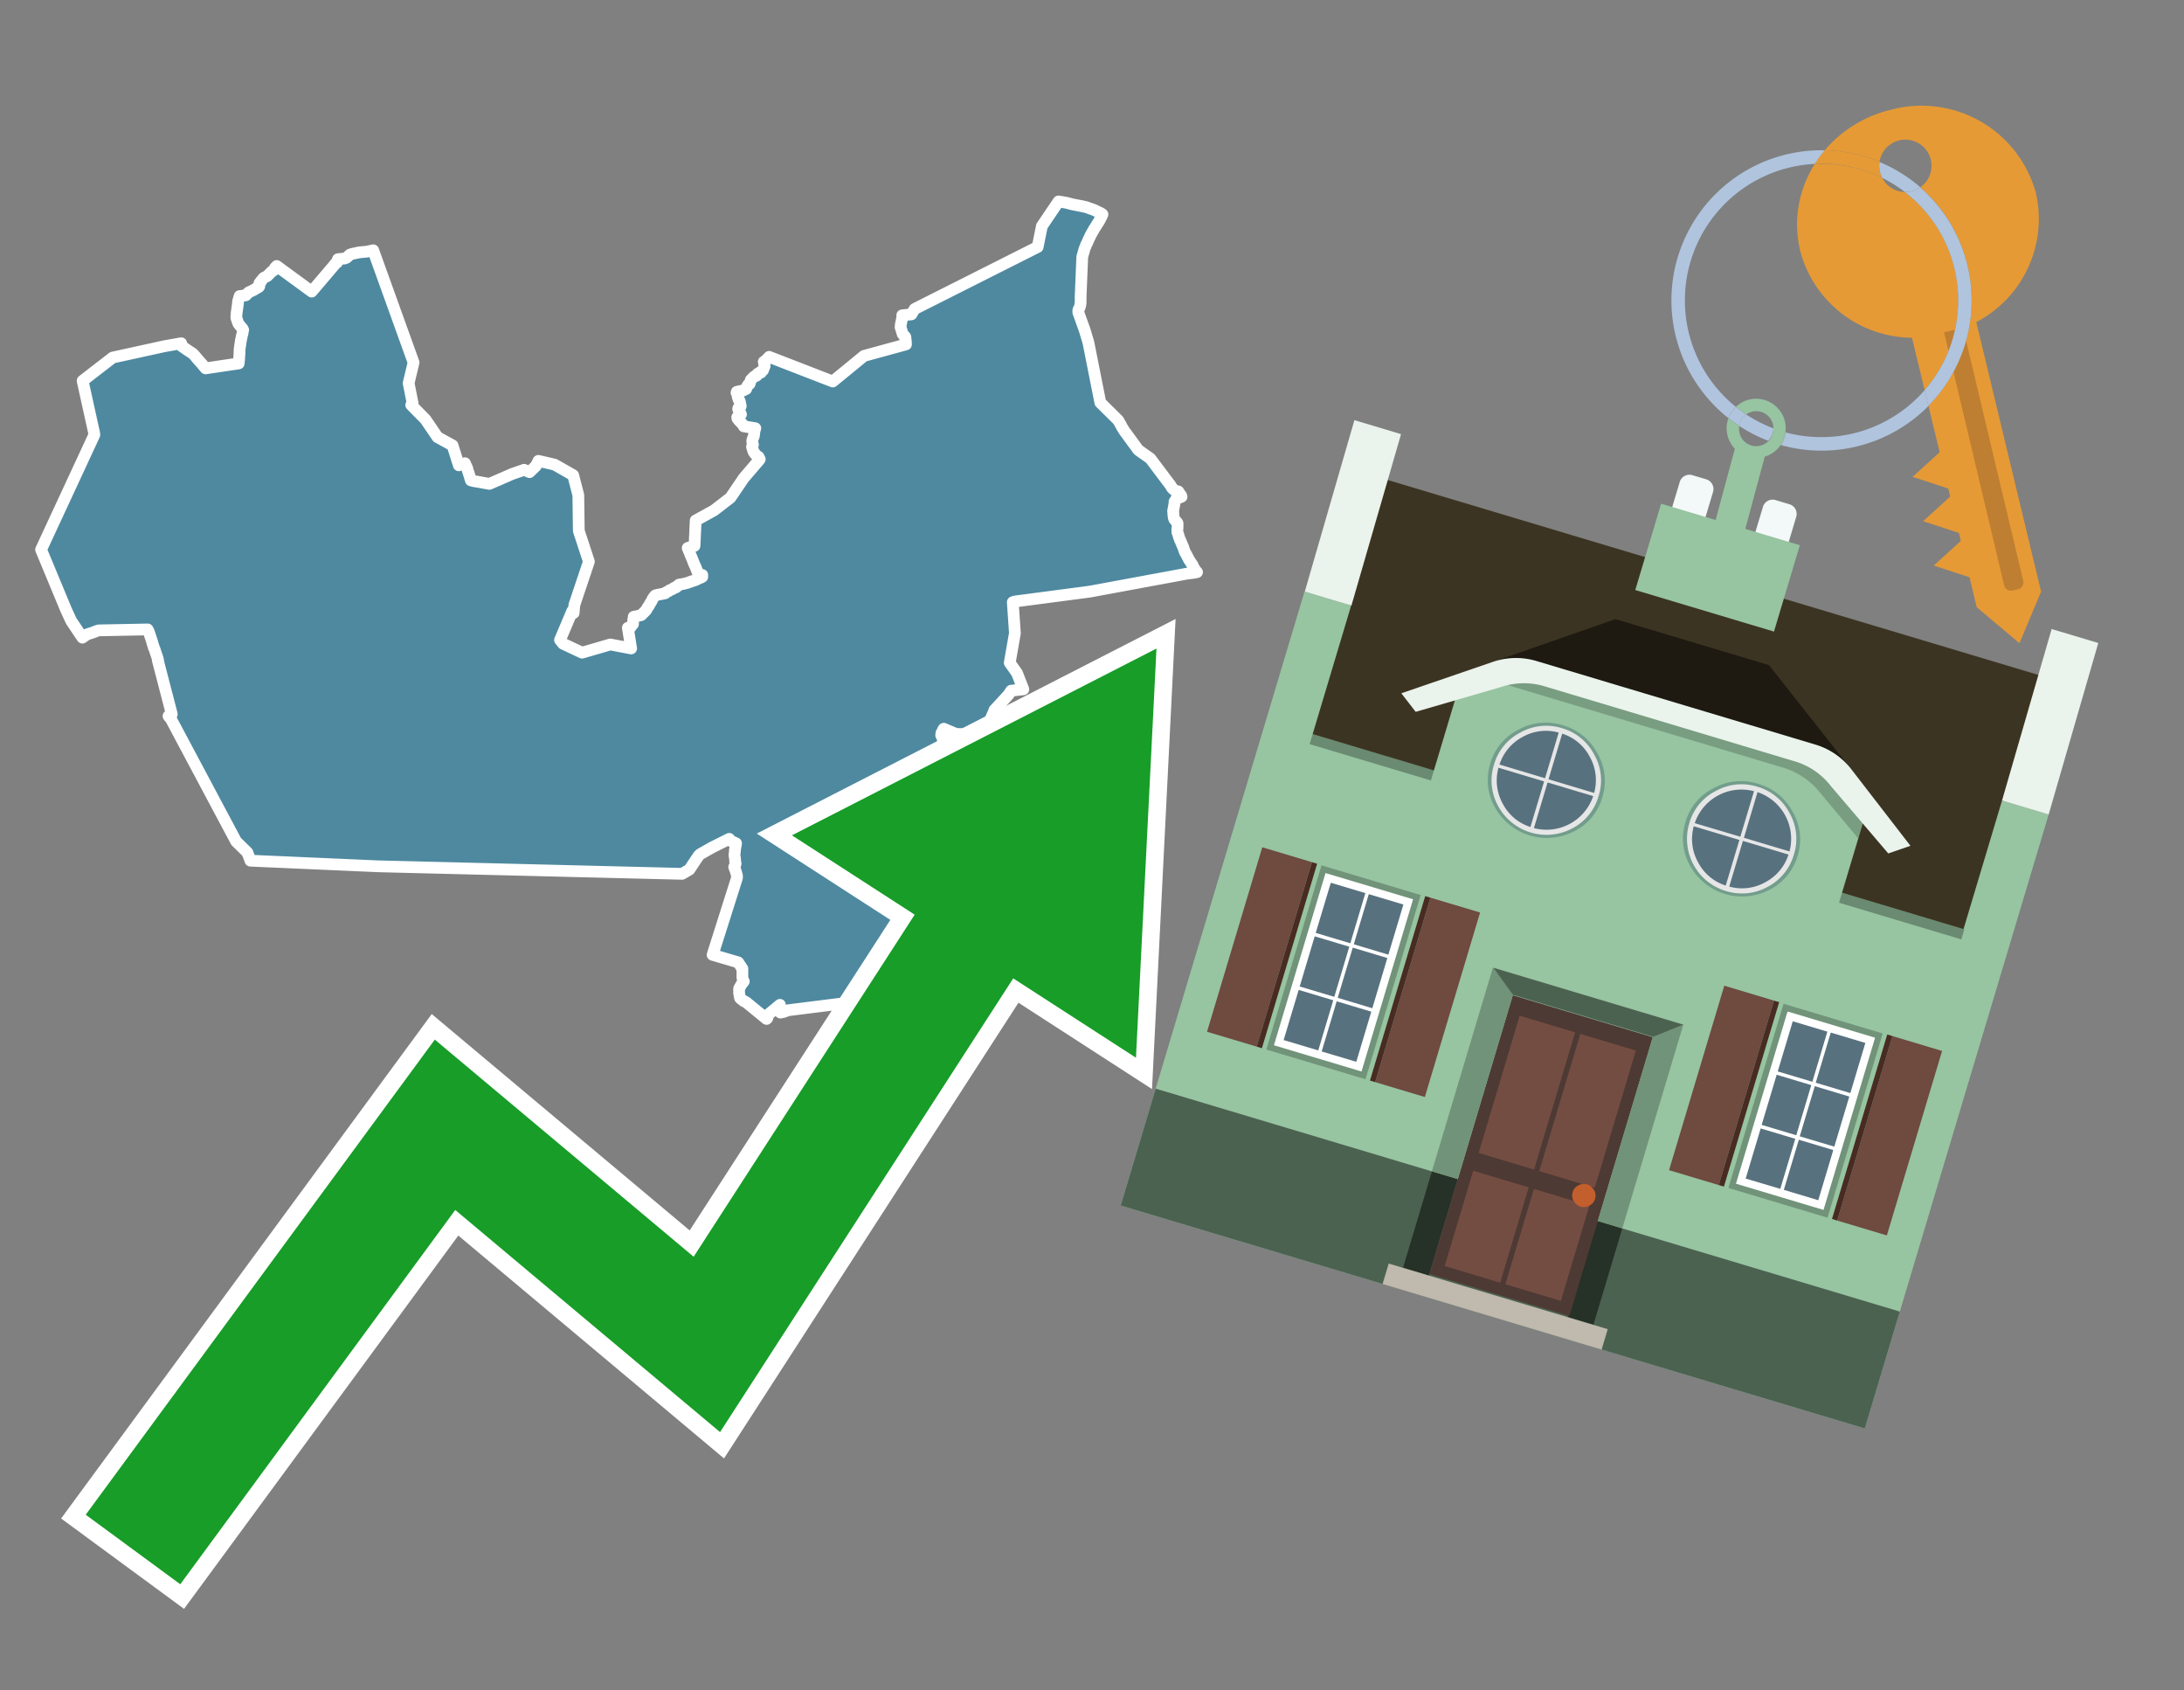 <svg id="Text" xmlns="http://www.w3.org/2000/svg" width="93.05" height="72" viewBox="0 0 93.05 72"><rect x="0" y="0" width="93.05" height="72" fill="#808080" stroke="none"/><polygon points="3.52,16.22 4.8,15.23 6.99,14.75 7.72,14.62 7.69,14.7 7.79,14.78 7.87,14.83 7.95,14.89 8.03,14.94 8.07,14.97 8.15,15.02 8.2,15.05 8.28,15.13 8.43,15.31 8.61,15.51 8.64,15.55 8.7,15.62 8.73,15.65 8.76,15.69 10.17,15.48 10.19,15.26 10.2,15.1 10.21,14.86 10.26,14.52 10.31,14.28 10.34,14.17 10.34,14.13 10.36,14.05 10.34,14.01 10.31,13.97 10.23,13.88 10.21,13.85 10.16,13.79 10.15,13.76 10.13,13.72 10.1,13.62 10.08,13.57 10.07,13.54 10.07,13.5 10.08,13.35 10.11,13.13 10.14,12.92 10.14,12.86 10.15,12.82 10.16,12.78 10.17,12.75 10.18,12.72 10.21,12.61 10.47,12.58 10.51,12.54 10.53,12.51 10.57,12.48 10.6,12.45 10.75,12.38 10.83,12.34 10.87,12.31 10.95,12.27 11.03,12.22 11.05,12.19 11.05,12.16 11.04,12.12 11.05,12.08 11.06,12.05 11.09,12.02 11.12,11.99 11.13,11.96 11.16,11.93 11.18,11.9 11.23,11.84 11.28,11.81 11.37,11.77 11.41,11.74 11.43,11.71 11.47,11.68 11.49,11.65 11.53,11.62 11.55,11.59 11.6,11.55 11.66,11.52 11.69,11.49 11.7,11.45 11.72,11.4 11.77,11.37 11.79,11.33 13.28,12.42 14.25,11.28 14.27,11.25 14.31,11.21 14.36,11.18 14.37,11.14 14.38,11.09 14.4,11.04 14.68,11.01 14.76,10.98 14.84,10.91 14.88,10.87 14.92,10.84 15.02,10.81 15.16,10.78 15.3,10.75 15.62,10.72 15.77,10.69 15.9,10.66 17.62,15.44 17.41,16.32 17.58,17.18 17.55,17.22 17.52,17.25 18.13,17.87 18.64,18.62 19.28,18.97 19.55,19.82 19.77,19.76 19.81,19.73 19.88,19.89 19.9,19.93 19.91,19.96 19.94,20.08 19.97,20.15 19.98,20.21 20.01,20.27 20.02,20.33 20.04,20.39 20.05,20.43 20.06,20.46 20.17,20.49 20.41,20.53 20.57,20.56 20.85,20.61 21.84,20.18 22.22,20.05 22.33,20.01 22.56,20.11 22.83,19.85 22.92,19.68 22.94,19.63 23.63,19.79 24.42,20.24 24.64,21.09 24.66,22.61 25.09,23.92 24.47,25.77 24.44,26.11 24.41,26.07 24.38,26.03 23.89,27.19 23.86,27.26 23.99,27.42 24.8,27.8 26,27.45 26.89,27.62 26.75,26.74 26.87,26.71 26.89,26.68 26.91,26.65 26.94,26.61 26.97,26.58 26.97,26.54 26.97,26.48 26.98,26.4 26.99,26.35 27,26.31 27,26.27 27.16,26.24 27.32,26.2 27.37,26.15 27.53,25.99 27.6,25.86 27.65,25.8 27.7,25.7 27.77,25.59 27.79,25.54 27.81,25.5 27.84,25.46 27.87,25.42 27.89,25.39 27.92,25.36 28.03,25.33 28.2,25.3 28.34,25.27 28.36,25.24 28.5,25.17 28.53,25.14 28.62,25.11 28.67,25.08 28.7,25.05 28.8,25.02 28.81,24.99 28.88,24.96 28.9,24.93 28.93,24.9 29.12,24.87 29.31,24.82 29.44,24.77 29.57,24.73 29.65,24.7 29.73,24.66 29.79,24.63 29.87,24.6 29.92,24.57 29.92,24.53 29.92,24.49 29.76,24.46 29.69,24.29 29.64,24.16 29.57,24.01 29.52,23.88 29.46,23.73 29.4,23.59 29.39,23.55 29.34,23.44 29.3,23.34 29.59,23.25 29.64,22.17 30.42,21.74 31.12,21.2 31.69,20.36 32.35,19.59 32.37,19.56 32.33,19.49 32.32,19.46 32.25,19.42 32.22,19.39 32.19,19.35 32.16,19.32 32.14,19.29 32.11,19.25 32.09,19.2 32.07,19.13 32.05,19.07 32.04,19.03 32.08,18.94 32.06,18.88 32.06,18.84 32.05,18.81 32.05,18.77 32.06,18.74 32.07,18.69 32.09,18.65 32.12,18.56 32.13,18.49 32.14,18.4 32.15,18.32 32.17,18.28 32.18,18.24 31.69,18.16 31.67,18.12 31.63,18.06 31.6,18.03 31.56,17.99 31.53,17.96 31.5,17.93 31.42,17.83 31.42,17.8 31.41,17.77 31.45,17.74 31.53,17.69 31.57,17.65 31.55,17.61 31.53,17.56 31.51,17.52 31.48,17.49 31.46,17.45 31.45,17.42 31.46,17.38 31.51,17.35 31.56,17.3 31.52,17.1 31.49,17.06 31.49,17.03 31.46,17 31.46,16.96 31.44,16.93 31.43,16.9 31.44,16.82 31.42,16.79 31.4,16.76 31.38,16.73 31.39,16.69 31.52,16.66 31.67,16.63 31.71,16.6 31.79,16.57 31.8,16.54 31.82,16.5 31.83,16.46 31.86,16.42 31.88,16.38 31.94,16.35 31.96,16.28 31.99,16.18 32.03,16.14 32.07,16.1 32.1,16.07 32.13,16.04 32.24,16 32.25,15.97 32.26,15.94 32.29,15.91 32.42,15.87 32.4,15.84 32.47,15.8 32.51,15.77 32.52,15.73 32.58,15.59 32.54,15.41 32.59,15.38 32.63,15.35 32.77,15.2 35.48,16.25 36.81,15.16 38.6,14.67 38.59,14.49 38.57,14.45 38.58,14.4 38.57,14.35 38.54,14.32 38.46,14.23 38.37,13.94 38.38,13.82 38.41,13.68 38.45,13.47 38.44,13.43 38.83,13.39 38.97,13.16 44.21,10.52 44.39,9.63 45.1,8.58 45.28,8.61 45.45,8.64 45.67,8.7 45.98,8.76 46.27,8.82 46.49,8.9 46.58,8.93 46.67,8.97 46.79,9.03 46.88,9.07 46.93,9.1 46.97,9.13 46.96,9.16 46.94,9.19 46.92,9.25 46.89,9.3 46.85,9.38 46.83,9.41 46.81,9.45 46.79,9.48 46.75,9.54 46.67,9.67 46.65,9.7 46.61,9.76 46.57,9.84 46.53,9.9 46.5,9.96 46.46,10.03 46.43,10.1 46.37,10.22 46.36,10.26 46.34,10.29 46.32,10.34 46.29,10.4 46.27,10.43 46.26,10.47 46.21,10.59 46.11,10.94 46.04,12.64 46.04,12.89 46.03,12.97 46.02,13.02 46.01,13.06 46,13.09 45.95,13.19 45.94,13.23 45.94,13.26 45.94,13.3 46.22,14.08 46.36,14.55 46.37,14.58 46.88,17.15 47.64,17.9 47.75,18.09 47.8,18.19 47.9,18.35 48.5,19.17 49.01,19.53 49.86,20.66 49.89,20.7 49.9,20.73 49.92,20.76 49.94,20.79 49.98,20.83 50.02,20.86 50.06,20.9 50.2,20.93 50.23,20.97 50.25,21.01 50.28,21.05 50.33,21.12 50.34,21.16 50.16,21.23 50.11,21.26 50.06,21.34 50.04,21.37 50.04,21.41 50.04,21.44 50.04,21.47 50.03,21.5 50.02,21.55 50.02,21.58 50.01,21.61 50,21.65 50,21.68 49.99,21.71 49.98,21.78 49.99,21.82 49.99,21.85 49.99,21.91 50,21.95 50,22 50.01,22.04 50.02,22.09 50.04,22.13 50.12,22.22 50.15,22.25 50.17,22.29 50.17,22.34 50.17,22.41 50.17,22.44 50.17,22.5 50.16,22.55 50.16,22.65 50.17,22.69 50.19,22.74 50.2,22.77 50.21,22.8 50.22,22.85 50.24,22.9 50.25,22.93 50.27,22.99 50.3,23.04 50.32,23.1 50.33,23.13 50.36,23.18 50.37,23.22 50.41,23.3 50.43,23.37 50.47,23.48 50.48,23.51 50.55,23.63 50.58,23.69 50.62,23.76 50.63,23.79 50.66,23.84 50.73,23.95 50.79,24.04 50.81,24.07 50.83,24.11 50.86,24.19 50.89,24.23 50.97,24.34 51,24.37 50.85,24.4 50.59,24.43 46.43,25.2 43.24,25.62 43.15,25.65 43.24,26.97 43.02,28.23 43.33,28.67 43.6,29.36 43.08,29.42 42.96,29.6 42.37,30.24 42.33,30.35 42.2,30.64 42.17,30.73 42.13,30.82 42.08,30.95 41.83,31.18 41.83,31.29 40.73,31.26 40.21,31.04 40.18,31.08 40.17,31.13 40.11,31.22 40.1,31.32 40.12,31.36 40.15,31.42 40.17,31.47 40.17,31.52 40.19,31.57 40.2,31.63 40.22,31.69 40.22,31.73 40.23,31.76 40.27,31.79 40.31,31.82 40.33,31.86 40.35,31.89 40.36,31.95 40.37,31.98 40.37,32.02 40.38,32.05 40.36,32.09 40.35,32.13 40.35,32.18 40.35,32.26 40.36,32.29 40.37,32.32 40.37,32.36 40.38,32.39 40.37,32.43 40.35,32.47 40.34,32.5 40.34,32.54 40.33,32.59 40.32,32.62 40.31,32.65 40.33,32.69 40.33,32.73 40.32,32.79 40.31,32.82 40.32,32.86 40.34,32.9 40.39,32.93 40.43,32.97 40.52,33 40.56,33.03 40.55,33.06 40.58,33.09 40.64,33.12 40.88,33.15 40.9,33.19 40.96,33.23 41.01,33.26 41.03,33.3 41.08,33.33 41.23,33.36 41.48,33.39 41.51,33.42 41.54,33.45 41.57,33.48 41.55,33.52 41.51,33.56 41.48,33.59 41.42,33.63 41.37,33.67 41.31,33.71 41.27,33.75 41.19,33.82 41.14,33.86 41.1,33.89 41.06,33.92 41.02,33.95 40.96,33.99 40.91,34.02 40.86,34.05 40.8,34.08 40.77,34.11 40.71,34.14 40.66,34.17 40.62,34.2 40.3,34.23 40.23,34.26 40.1,34.3 39.98,34.33 39.94,34.36 39.89,34.39 39.88,34.42 39.88,34.46 39.86,34.49 39.85,34.52 39.84,34.55 39.78,34.59 39.74,34.63 39.72,34.66 39.71,34.69 39.71,34.72 39.67,34.75 39.6,34.8 39.56,34.83 39.49,34.88 39.4,34.96 39.36,34.99 39.31,35.06 39.27,35.09 39.25,35.12 39.29,35.87 39.21,36.87 38.99,37.44 39.02,37.49 39.03,37.52 39.05,37.55 39.06,37.6 39.06,37.63 39.08,37.68 39.09,37.71 39.13,37.74 39.21,37.79 39.32,37.84 39.36,37.87 39.39,37.9 39.41,37.93 39.47,37.98 39.49,38.01 39.56,38.05 39.62,38.09 39.68,38.13 39.76,38.16 39.84,38.22 39.88,38.27 39.89,38.32 39.9,38.35 39.9,38.38 39.78,38.43 39.74,38.46 39.7,38.52 39.7,38.56 39.72,38.59 39.74,38.63 39.77,38.66 39.84,38.69 39.89,38.72 39.96,38.76 39.93,38.82 39.91,38.86 39.91,38.91 39.92,38.94 39.92,38.97 39.98,39 40.01,39.03 40.03,39.06 40.48,39.09 40.51,39.12 40.51,39.15 40.55,39.18 40.59,39.21 40.62,39.24 40.67,39.28 40.7,39.32 40.75,39.35 40.81,39.4 41.18,39.43 41.24,39.46 41.38,39.5 41.4,39.54 41.55,39.57 41.53,39.6 41.52,39.63 41.52,39.66 41.51,39.7 41.51,39.73 41.51,39.77 41.5,39.83 41.49,39.86 41.46,39.89 41.43,39.93 41.4,39.98 41.37,40.01 41.33,40.06 41.3,40.1 41.27,40.15 41.25,40.2 41.24,40.24 41.23,40.29 41.22,40.32 41.2,40.36 41.15,40.39 41.07,40.42 40.9,39.8 39.68,40.45 39.64,40.48 39.58,40.52 39.53,40.55 39.5,40.58 39.43,40.63 39.35,40.7 39.29,40.75 39.27,40.78 39.24,40.82 39.29,40.91 39.34,40.96 39.42,41.03 39.47,41.07 39.54,41.12 39.61,41.17 39.68,41.21 39.84,41.31 40.06,41.46 40.14,41.51 40.15,41.57 40.15,41.6 40.18,41.99 40.2,42.21 40.21,42.34 40.21,42.37 40.21,42.41 40.21,42.45 40.21,42.48 40.22,42.57 40.22,42.61 40.24,42.76 40.25,42.96 40.27,43.16 40.27,43.23 39.3,43.07 36.67,42.87 36.05,42.72 33.58,43.03 33.39,43.1 33.25,43.13 33.3,42.99 33.25,42.93 33.22,42.9 33.22,42.83 33.23,42.8 32.76,43.19 32.72,43.26 32.69,43.31 32.7,43.34 32.69,43.37 32.66,43.4 31.78,42.68 31.7,42.65 31.56,42.54 31.53,42.51 31.49,42.3 31.49,42.24 31.49,42.17 31.49,42.11 31.51,42.07 31.59,41.93 31.69,41.8 31.67,41.77 31.65,41.72 31.64,41.68 31.63,41.63 31.63,41.26 31.45,40.99 30.36,40.67 31.4,37.39 31.4,37.32 31.4,37.29 31.39,37.26 31.37,37.19 31.36,37.16 31.35,37.12 31.34,37.09 31.31,37.01 31.29,36.96 31.28,36.93 31.33,36.83 31.34,36.8 31.34,36.77 31.33,36.73 31.32,36.69 31.32,36.63 31.32,36.6 31.31,36.57 31.31,36.53 31.29,36.42 31.3,36.35 31.31,36.28 31.31,36.25 31.31,36.21 31.32,36.17 31.33,36.08 31.34,36.04 31.35,36 31.35,35.96 31.36,35.92 31.12,35.81 31.05,35.78 31.07,35.73 30.31,36.11 30.26,36.14 29.82,36.39 29.75,36.47 29.37,37.04 29.06,37.22 16.13,36.9 10.67,36.66 10.54,36.31 10.06,35.84 7.27,30.6 7.24,30.57 7.2,30.53 7.18,30.5 7.32,30.42 6.72,28.11 6.74,28.15 6.72,28.06 6.7,27.99 6.62,27.76 6.59,27.66 6.55,27.58 6.54,27.53 6.49,27.38 6.48,27.33 6.4,27.09 6.34,26.91 6.29,26.81 4.2,26.85 4.11,26.88 3.96,26.94 3.71,27.02 3.55,27.13 3.51,27.16 3.03,26.44 2.81,25.96 1.75,23.41 4.02,18.52 4.01,18.44 " fill="#4e89a0" stroke="#fff" stroke-linejoin="round" stroke-width="0.5"/><polygon points="49.272 27.624 33.741 35.58 38.97 38.959 29.553 53.529 18.525 44.281 3.652 64.518 7.681 67.479 19.396 51.538 30.678 60.999 43.169 41.673 48.398 45.053 49.272 27.624" fill="none" stroke="#fff" stroke-miterlimit="10" stroke-width="1.5"/><polygon points="49.272 27.624 33.741 35.58 38.97 38.959 29.553 53.529 18.525 44.281 3.652 64.518 7.681 67.479 19.396 51.538 30.678 60.999 43.169 41.673 48.398 45.053 49.272 27.624" fill="#179d28"/><path d="M80.19,7.577a1.16,1.16,0,0,1-.094-.251,1.114,1.114,0,0,1-.018-.429A6.367,6.367,0,0,0,77.743,6.4a5.269,5.269,0,0,0-.423.577c.1,0,.192-.007.288-.007A5.794,5.794,0,0,1,80.19,7.577Z" fill="#e69a35"/><path d="M77.608,6.4A6.394,6.394,0,0,0,73.64,17.81a1.26,1.26,0,0,1,.317-.48A5.821,5.821,0,0,1,77.32,6.981a5.269,5.269,0,0,1,.423-.577Z" fill="#b0c4de"/><path d="M84.2,13.72a4.962,4.962,0,0,0,2.545-5.48,5.047,5.047,0,0,0-6.179-3.566A5.322,5.322,0,0,0,77.743,6.4a6.367,6.367,0,0,1,2.335.493,1.114,1.114,0,1,1,1.736,1.084,6.392,6.392,0,0,1,.347,9.3l.479,1.985-.438.4-.716.648.92.3.6.2.082.341-.438.4-.716.648.92.3.605.2.082.341-.438.4-.716.649.92.3.605.2.307,1.274,1.821,1.534.921-2.2Z" fill="#e69a35"/><path d="M81.154,8.179a1.115,1.115,0,0,1-.964-.6,5.794,5.794,0,0,0-2.582-.6c-.1,0-.192,0-.288.007a4.783,4.783,0,0,0-.625,3.685,4.962,4.962,0,0,0,4.765,3.715L82,16.617a5.82,5.82,0,0,0-.846-8.438Z" fill="#e69a35"/><path d="M74.1,18.142a6.386,6.386,0,0,0,1.232.63.73.73,0,0,0,.224-.527h0a5.783,5.783,0,0,1-1.159-.593A.733.733,0,0,0,74.1,18.142Z" fill="#b0c4de"/><path d="M74.4,17.652q-.228-.152-.44-.322a1.26,1.26,0,0,0-.317.48c.148.117.3.228.46.332A.733.733,0,0,1,74.4,17.652Z" fill="#b0c4de"/><path d="M74.824,16.984a1.257,1.257,0,0,0-.867.346c.141.114.288.222.44.322a.731.731,0,0,1,1.159.593h0a.732.732,0,1,1-1.463,0,.7.7,0,0,1,.007-.1c-.158-.1-.312-.215-.46-.332a1.258,1.258,0,0,0,.273,1.3l-.979,3.635,1.275.341.98-3.639a1.266,1.266,0,0,0,.681-.5,1.249,1.249,0,0,0,.2-.538,1.328,1.328,0,0,0,.012-.168A1.262,1.262,0,0,0,74.824,16.984Z" fill="#97c4a1"/><path d="M85.974,25.1l-.226.053a.3.3,0,0,1-.362-.223l-2.56-10.777.81-.193L86.2,24.736A.3.3,0,0,1,85.974,25.1Z" fill="#bf7f32"/><path d="M80.1,7.326a1.16,1.16,0,0,0,.094.251,5.833,5.833,0,0,1,.964.6,1.137,1.137,0,0,0,.287-.031,1.108,1.108,0,0,0,.373-.167A6.371,6.371,0,0,0,80.078,6.9,1.114,1.114,0,0,0,80.1,7.326Z" fill="#b0c4de"/><path d="M77.608,18.618a5.836,5.836,0,0,1-1.534-.2,1.24,1.24,0,0,1-.2.537,6.4,6.4,0,0,0,6.291-1.666L82,16.617A5.807,5.807,0,0,1,77.608,18.618Z" fill="#b0c4de"/><path d="M81.814,7.981a1.108,1.108,0,0,1-.373.167,1.137,1.137,0,0,1-.287.031A5.82,5.82,0,0,1,82,16.617l.161.667a6.392,6.392,0,0,0-.347-9.3Z" fill="#b0c4de"/><polygon points="83.79 39.753 55.78 31.364 58.988 20.404 86.964 28.783 83.79 39.753 83.79 39.753" fill="#3c3422" fill-rule="evenodd"/><polygon points="81.705 53.32 87.284 34.692 85.297 34.097 83.656 39.575 55.926 31.269 57.567 25.791 55.579 25.196 47.746 51.348 79.451 60.844 81.705 53.32" fill="#97c4a1" fill-rule="evenodd"/><rect x="69.522" y="21.148" width="0.444" height="28.983" transform="translate(15.592 92.226) rotate(-73.326)" opacity="0.3"/><polygon points="87.284 34.692 85.297 34.097 87.411 26.793 89.398 27.388 87.284 34.692 87.284 34.692" fill="#eaf3ec" fill-rule="evenodd"/><polygon points="57.578 25.794 55.591 25.199 57.705 17.896 59.692 18.491 57.578 25.794 57.578 25.794" fill="#eaf3ec" fill-rule="evenodd"/><polygon points="79.451 60.844 80.943 55.865 49.238 46.369 47.747 51.348 79.451 60.844 79.451 60.844" fill="#4c6251" fill-rule="evenodd"/><path d="M71.566,20.528l-.522,1.743,1.418.425.523-1.744a.432.432,0,0,0-.289-.536l-.593-.177A.431.431,0,0,0,71.566,20.528Z" fill="#f3f9f8" fill-rule="evenodd"/><path d="M75.111,21.589l-.522,1.743,1.418.425.522-1.743a.43.43,0,0,0-.289-.536l-.593-.178A.43.43,0,0,0,75.111,21.589Z" fill="#f3f9f8" fill-rule="evenodd"/><polygon points="75.368 28.329 68.829 26.37 63.807 28.121 78.733 32.591 75.368 28.329" fill="#1e1a11"/><polygon points="78.248 32.422 64.442 28.287 62.236 28.998 60.064 36.247 77.453 41.455 79.651 34.116 78.248 32.422" fill="#97c4a1"/><path d="M77.74,32.516S65.088,28.725,65,28.7l-.938.43,11.892,3.562a3.175,3.175,0,0,1,1.532,1l1.685,2.02.327-1.09Z" fill-rule="evenodd" opacity="0.2"/><path d="M77.35,31.716,65.458,28.154a3.041,3.041,0,0,0-1.854.037l-3.9,1.339.611.79,3.626-1.054a3.045,3.045,0,0,1,1.855-.037l10.673,3.2A3.028,3.028,0,0,1,78,33.477l2.45,2.874.945-.325-2.518-3.26A3.036,3.036,0,0,0,77.35,31.716Z" fill="#eaf3ec"/><polygon points="76.683 23.223 70.773 21.453 69.671 25.132 75.581 26.902 76.683 23.223 76.683 23.223" fill="#97c4a1" fill-rule="evenodd"/><g id="Symbol_9_0_Layer2_0_MEMBER_8_MEMBER_21_MEMBER_0_FILL" data-name="Symbol 9 0 Layer2 0 MEMBER 8 MEMBER 21 MEMBER 0 FILL"><path d="M66.584,30.892a2.39,2.39,0,0,0-1.891.189,2.317,2.317,0,0,0-1.2,1.448A2.345,2.345,0,0,0,63.7,34.4a2.528,2.528,0,0,0,3.367,1.008,2.339,2.339,0,0,0,1.2-1.447,2.313,2.313,0,0,0-.208-1.87A2.394,2.394,0,0,0,66.584,30.892Z" fill="#729d8c"/></g><g id="Symbol_9_0_Layer2_0_MEMBER_8_MEMBER_21_MEMBER_1_FILL" data-name="Symbol 9 0 Layer2 0 MEMBER 8 MEMBER 21 MEMBER 1 FILL"><path d="M66.547,31.016a2.241,2.241,0,0,0-1.769.185,2.213,2.213,0,0,0-1.127,1.376,2.239,2.239,0,0,0,.185,1.768,2.341,2.341,0,0,0,3.145.942,2.234,2.234,0,0,0,1.126-1.376,2.207,2.207,0,0,0-.185-1.768A2.237,2.237,0,0,0,66.547,31.016Z" fill="#e6e6e6"/></g><g id="Symbol_9_0_Layer2_0_MEMBER_8_MEMBER_21_MEMBER_2_MEMBER_0_FILL" data-name="Symbol 9 0 Layer2 0 MEMBER 8 MEMBER 21 MEMBER 2 MEMBER 0 FILL"><path d="M65.787,33.284,63.843,32.7a2.036,2.036,0,0,0,.186,1.539,2.015,2.015,0,0,0,1.175.986Z" fill="#58717f"/></g><g id="Symbol_9_0_Layer2_0_MEMBER_8_MEMBER_21_MEMBER_2_MEMBER_1_FILL" data-name="Symbol 9 0 Layer2 0 MEMBER 8 MEMBER 21 MEMBER 2 MEMBER 1 FILL"><path d="M65.827,33.148l.582-1.944a2.01,2.01,0,0,0-1.523.178,2.037,2.037,0,0,0-1,1.183Z" fill="#58717f"/></g><g id="Symbol_9_0_Layer2_0_MEMBER_8_MEMBER_21_MEMBER_2_MEMBER_2_FILL" data-name="Symbol 9 0 Layer2 0 MEMBER 8 MEMBER 21 MEMBER 2 MEMBER 2 FILL"><path d="M67.878,33.91l-1.943-.582-.582,1.944a2.1,2.1,0,0,0,2.525-1.362Z" fill="#58717f"/></g><g id="Symbol_9_0_Layer2_0_MEMBER_8_MEMBER_21_MEMBER_2_MEMBER_3_FILL" data-name="Symbol 9 0 Layer2 0 MEMBER 8 MEMBER 21 MEMBER 2 MEMBER 3 FILL"><path d="M66.558,31.249l-.582,1.943,1.943.582a2.031,2.031,0,0,0-.186-1.539A2.009,2.009,0,0,0,66.558,31.249Z" fill="#58717f"/></g><g id="Symbol_9_0_Layer2_0_MEMBER_8_MEMBER_21_MEMBER_0_FILL-2" data-name="Symbol 9 0 Layer2 0 MEMBER 8 MEMBER 21 MEMBER 0 FILL"><path d="M74.9,33.384a2.4,2.4,0,0,0-1.891.189,2.316,2.316,0,0,0-1.2,1.448,2.341,2.341,0,0,0,.209,1.87A2.527,2.527,0,0,0,75.387,37.9a2.345,2.345,0,0,0,1.2-1.447,2.314,2.314,0,0,0-.209-1.87A2.389,2.389,0,0,0,74.9,33.384Z" fill="#729d8c"/></g><g id="Symbol_9_0_Layer2_0_MEMBER_8_MEMBER_21_MEMBER_1_FILL-2" data-name="Symbol 9 0 Layer2 0 MEMBER 8 MEMBER 21 MEMBER 1 FILL"><path d="M74.867,33.508a2.239,2.239,0,0,0-1.768.185,2.21,2.21,0,0,0-1.127,1.376,2.316,2.316,0,0,0,1.564,2.883,2.261,2.261,0,0,0,1.765-.173A2.237,2.237,0,0,0,76.428,36.4a2.209,2.209,0,0,0-.185-1.769A2.239,2.239,0,0,0,74.867,33.508Z" fill="#e6e6e6"/></g><g id="Symbol_9_0_Layer2_0_MEMBER_8_MEMBER_21_MEMBER_2_MEMBER_0_FILL-2" data-name="Symbol 9 0 Layer2 0 MEMBER 8 MEMBER 21 MEMBER 2 MEMBER 0 FILL"><path d="M74.107,35.776l-1.943-.582a2.031,2.031,0,0,0,.186,1.539,2.009,2.009,0,0,0,1.175.986Z" fill="#58717f"/></g><g id="Symbol_9_0_Layer2_0_MEMBER_8_MEMBER_21_MEMBER_2_MEMBER_1_FILL-2" data-name="Symbol 9 0 Layer2 0 MEMBER 8 MEMBER 21 MEMBER 2 MEMBER 1 FILL"><path d="M74.148,35.64,74.73,33.7a2.1,2.1,0,0,0-2.525,1.362Z" fill="#58717f"/></g><g id="Symbol_9_0_Layer2_0_MEMBER_8_MEMBER_21_MEMBER_2_MEMBER_2_FILL-2" data-name="Symbol 9 0 Layer2 0 MEMBER 8 MEMBER 21 MEMBER 2 MEMBER 2 FILL"><path d="M76.2,36.4l-1.943-.582-.582,1.944a2.015,2.015,0,0,0,1.523-.178A2.036,2.036,0,0,0,76.2,36.4Z" fill="#58717f"/></g><g id="Symbol_9_0_Layer2_0_MEMBER_8_MEMBER_21_MEMBER_2_MEMBER_3_FILL-2" data-name="Symbol 9 0 Layer2 0 MEMBER 8 MEMBER 21 MEMBER 2 MEMBER 3 FILL"><path d="M74.879,33.741,74.3,35.684l1.943.582a2.1,2.1,0,0,0-1.361-2.525Z" fill="#58717f"/></g><polygon points="51.426 43.946 53.542 44.58 55.896 36.723 53.78 36.089 51.426 43.946 51.426 43.946" fill="#6e4a3f" fill-rule="evenodd"/><polygon points="53.542 44.58 53.764 44.647 56.117 36.789 55.896 36.723 53.542 44.58 53.542 44.58" fill="#482b22" fill-rule="evenodd"/><polygon points="60.706 46.726 58.59 46.092 60.943 38.235 63.059 38.868 60.706 46.726 60.706 46.726" fill="#6e4a3f" fill-rule="evenodd"/><polygon points="58.59 46.092 58.368 46.026 60.722 38.168 60.943 38.235 58.59 46.092 58.59 46.092" fill="#482b22" fill-rule="evenodd"/><rect x="53.146" y="39.209" width="8.19" height="4.408" transform="translate(1.145 84.365) rotate(-73.326)" fill="#719379"/><polygon points="60.205 38.304 56.474 37.187 54.277 44.522 58.008 45.639 60.205 38.304 60.205 38.304" fill="#fff" fill-rule="evenodd"/><path d="M59.792,38.527l-.64,2.136-1.474-.442.639-2.135,1.475.441Zm-1.621-.485-.64,2.136-1.474-.442L56.7,37.6l1.474.442Zm-2.158,1.84,1.475.441-.64,2.136-1.474-.441.639-2.136Zm-.683,2.282,1.474.441-.639,2.136L54.69,44.3l.64-2.135Zm.981,2.621.639-2.136,1.475.442-.64,2.135-1.474-.441Zm2.158-1.84L56.994,42.5l.64-2.136,1.474.442-.639,2.136Z" fill="#58717f" fill-rule="evenodd"/><polygon points="80.39 52.621 78.274 51.988 80.628 44.13 82.743 44.764 80.39 52.621 80.39 52.621" fill="#6e4a3f" fill-rule="evenodd"/><polygon points="78.274 51.988 78.053 51.921 80.406 44.064 80.628 44.13 78.274 51.988 78.274 51.988" fill="#482b22" fill-rule="evenodd"/><polygon points="71.111 49.842 73.227 50.476 75.58 42.619 73.464 41.985 71.111 49.842 71.111 49.842" fill="#6e4a3f" fill-rule="evenodd"/><polygon points="73.227 50.476 73.448 50.542 75.802 42.685 75.58 42.619 73.227 50.476 73.227 50.476" fill="#482b22" fill-rule="evenodd"/><rect x="72.83" y="45.105" width="8.19" height="4.408" transform="translate(9.534 107.426) rotate(-73.326)" fill="#719379"/><polygon points="76.159 43.083 79.889 44.2 77.692 51.535 73.962 50.418 76.159 43.083 76.159 43.083" fill="#fff" fill-rule="evenodd"/><path d="M76.381,43.5l1.475.442-.64,2.135-1.475-.441.64-2.136ZM78,43.981l1.474.442-.64,2.136-1.474-.442L78,43.981Zm.791,2.724-.64,2.135L76.679,48.4l.64-2.136,1.474.442Zm-.684,2.282-.639,2.135L76,50.68l.64-2.135,1.474.442Zm-2.26,1.65L74.375,50.2l.639-2.135,1.475.441-.64,2.136Zm-.791-2.724.64-2.135,1.474.441-.639,2.136-1.475-.442Z" fill="#58717f" fill-rule="evenodd"/><polygon points="67.888 56.431 69.118 52.323 68.019 51.994 66.789 56.102 67.888 56.431 67.888 56.431" fill="#263128" fill-rule="evenodd"/><polygon points="60.877 54.331 62.108 50.223 61.007 49.894 59.776 54.002 60.877 54.331 60.877 54.331" fill="#263128" fill-rule="evenodd"/><g id="Symbol_9_0_Layer2_0_MEMBER_8_MEMBER_12_MEMBER_0_FILL" data-name="Symbol 9 0 Layer2 0 MEMBER 8 MEMBER 12 MEMBER 0 FILL"><path d="M70.418,44.178l-5.965-1.786L60.9,54.27l5.964,1.786Z" fill="#4e3a34"/></g><g id="Symbol_9_0_Layer2_0_MEMBER_8_MEMBER_12_MEMBER_1_MEMBER_0_FILL" data-name="Symbol 9 0 Layer2 0 MEMBER 8 MEMBER 12 MEMBER 1 MEMBER 0 FILL"><path d="M65.358,49.815l1.75-5.843-2.363-.708L63,49.107Z" fill="#744d42"/></g><g id="Symbol_9_0_Layer2_0_MEMBER_8_MEMBER_12_MEMBER_1_MEMBER_1_FILL" data-name="Symbol 9 0 Layer2 0 MEMBER 8 MEMBER 12 MEMBER 1 MEMBER 1 FILL"><path d="M67.331,44.039l-1.75,5.842,2.364.708,1.75-5.842Z" fill="#744d42"/></g><g id="Symbol_9_0_Layer2_0_MEMBER_8_MEMBER_12_MEMBER_2_MEMBER_0_FILL" data-name="Symbol 9 0 Layer2 0 MEMBER 8 MEMBER 12 MEMBER 2 MEMBER 0 FILL"><path d="M63.915,54.633l1.215-4.058-2.363-.707-1.215,4.057Z" fill="#744d42"/></g><g id="Symbol_9_0_Layer2_0_MEMBER_8_MEMBER_12_MEMBER_2_MEMBER_1_FILL" data-name="Symbol 9 0 Layer2 0 MEMBER 8 MEMBER 12 MEMBER 2 MEMBER 1 FILL"><path d="M66.5,55.407l1.215-4.057-2.363-.708L64.138,54.7Z" fill="#744d42"/></g><g id="Symbol_9_0_Layer2_0_MEMBER_8_MEMBER_13_FILL" data-name="Symbol 9 0 Layer2 0 MEMBER 8 MEMBER 13 FILL"><path d="M67.959,51.058a.439.439,0,0,0-.045-.367.487.487,0,0,0-.669-.2.445.445,0,0,0-.239.282.457.457,0,0,0,.041.378.481.481,0,0,0,.293.242.459.459,0,0,0,.377-.042A.453.453,0,0,0,67.959,51.058Z" fill="#c35e2d"/></g><g id="Symbol_9_0_Layer2_0_MEMBER_8_MEMBER_14_FILL" data-name="Symbol 9 0 Layer2 0 MEMBER 8 MEMBER 14 FILL"><path d="M64.557,42.047l-.951-.833-2.6,8.68,1.1.329Z" fill="#719379"/></g><g id="Symbol_9_0_Layer2_0_MEMBER_8_MEMBER_15_FILL" data-name="Symbol 9 0 Layer2 0 MEMBER 8 MEMBER 15 FILL"><path d="M71.718,43.643l-1.2.19L68.072,52.01l1.046.313Z" fill="#719379"/></g><g id="Symbol_9_0_Layer2_0_MEMBER_8_MEMBER_16_FILL" data-name="Symbol 9 0 Layer2 0 MEMBER 8 MEMBER 16 FILL"><path d="M63.627,41.22l.836,1.156,5.961,1.786,1.294-.519Z" fill="#4c6251"/></g><polygon points="58.905 54.69 59.166 53.819 68.498 56.614 68.237 57.485 58.905 54.69 58.905 54.69" fill="#c0b9ad" fill-rule="evenodd"/></svg>